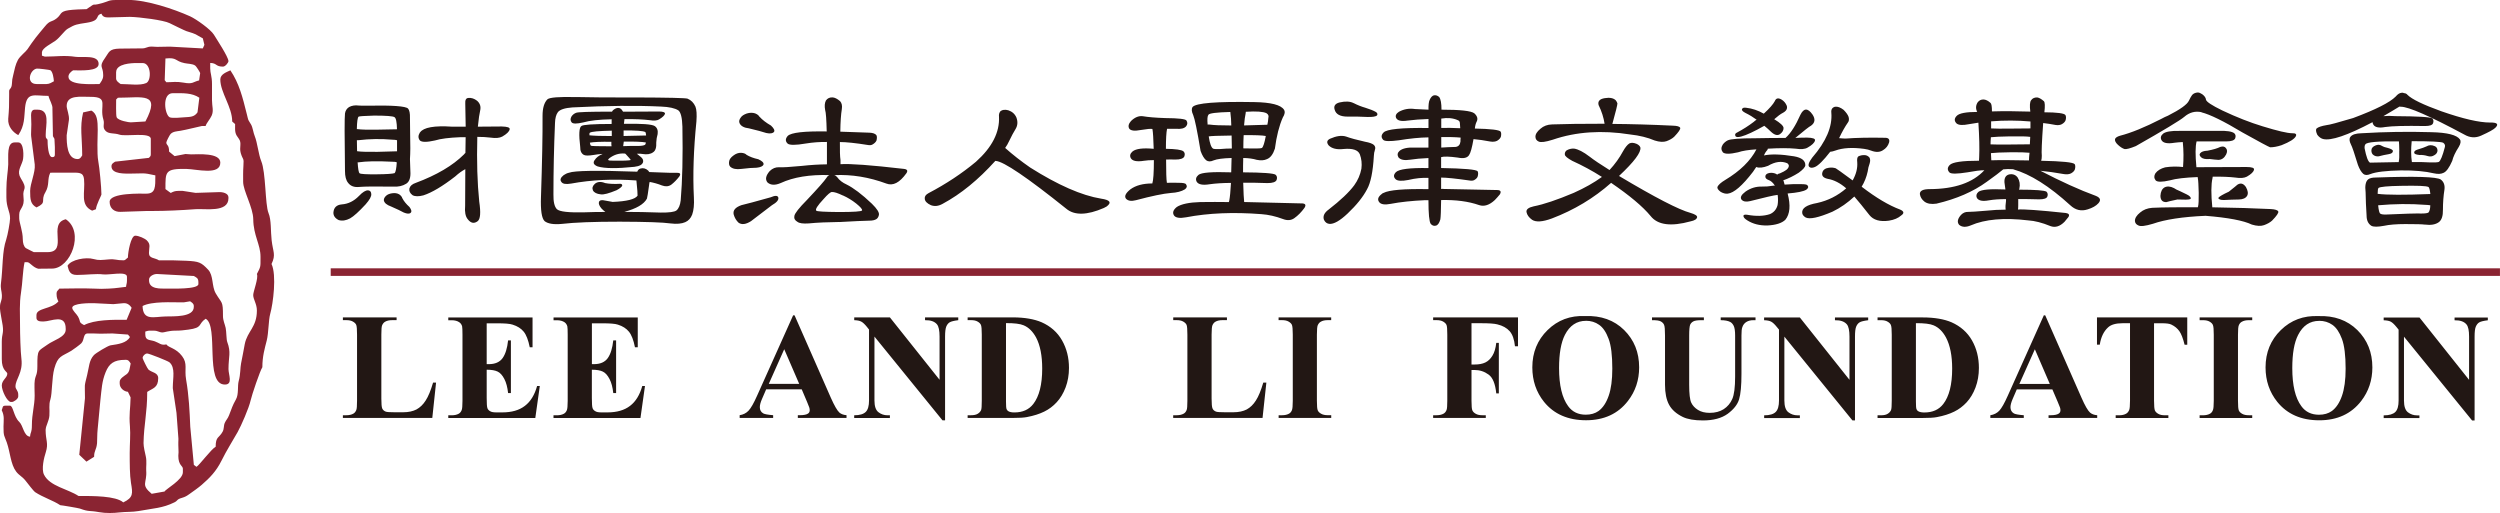 <?xml version="1.0" encoding="UTF-8"?><svg id="_圖層_2" xmlns="http://www.w3.org/2000/svg" viewBox="0 0 544.14 111.67"><defs><style>.cls-1{fill:#221714;}.cls-2,.cls-3{fill:#8a2432;}.cls-3{fill-rule:evenodd;}</style></defs><path class="cls-3" d="M1.39,41.16v1.79c0,2.29,.8,3.01,.8,4.58,0,.83-.53,3.67-.82,4.54-.48,1.46-.62,2.59-.77,4.6-.11,1.62-.17,3.23-.39,4.99-.14,1.18,.16,1.64,.2,2.56,.05,1.4-.41,1.43-.41,2.59v.39c0,.55,.47,2.84,.58,3.61,.25,1.81-.18,1.79-.19,3.55,0,1.7,.01,2.28,0,3.79-.02,2.52,1.2,2.7,1.2,3.18,0,.92-1.2,1.39-1.2,2.58,0,1.12,1.17,3.58,1.99,3.58h.2c.41,0,1.39-.65,1.39-1.2v-.39c0-.94-.6-1.13-.6-1.79,0-1.6,1.67-2.97,1.29-6.02-.2-1.6-.3-5.41-.3-7.31,0-2.39-.17-4.71,.22-7.13,.33-2.04,.37-4.82,.77-6.58h.6c.54,0,1.19,1.12,2.36,1.42,.03,.01,2.39-.03,3.02-.03,4.04,0,7.14-7.96,2.99-10.74-4.05,.94,.65,7.16-3.98,7.16h-2.98s-1.59-.77-1.72-.87c-.48-.36-.67-1.11-.68-1.92,0-1.79-.78-3.65-.78-4.57v-.8c0-1.44,1.24-1.48,.93-3.87-.27-2.09,1.07-1.42-.58-4.04-.92-1.47,0-2.45,.42-3.87,.24-.8,.29-3.94-.97-3.94h-.8c-1.77,0-1.33,3.04-1.39,4.79-.06,1.57-.4,3.23-.4,5.36m57.71,16.3c.99-2.06,.31-2.59,.02-5.17-.23-1.94-.04-4.39-.68-5.91-.76-1.84-.55-8.85-1.59-11.32-.58-1.39-.84-4.04-1.39-5.37-.34-.81-.44-1.93-.82-2.58-.75-1.28-.51-.61-.92-2.25-.93-3.74-1.68-6.72-3.58-9.54-.83,.39-2.19,.84-2.19,1.99,0,2.83,2.59,5.97,2.59,9.15l.63,.55c-.04,1.81,0,2.13,.8,3.18,.73,.98,.05,1.83,.43,3.14,.47,1.61,.72,.89,.58,2.76-.09,1.29-.06,2.43-.06,3.5,0,1.94,2.18,5.6,2.2,8.14,.03,3.52,1.58,5.48,1.58,8.15v.4c0,1.81,.06,1.76-.79,3.37,.4,.83-.8,3.82-.8,4.57,0,.97,.8,1.91,.8,3.38,0,3.65-2.07,4.46-2.64,7.31-.28,1.42-.51,2.85-.8,4.19-.2,.91-.1,2.39-.52,3.86-.29,1.05,.04,2.86-.59,3.97-.83,1.49-.85,1.81-1.51,3.47-.3,.78-.66,1.03-.93,1.66-.28,.64-.11,1.25-.47,1.92-.78,1.42-1.51,.99-1.51,3.27-.98,.52-3.57,4.05-4.18,4.37l-.57-.43-.78-8.3c-.14-3.34-.29-6.75-.91-10.28-.4-2.28,.39-3.44-.88-5.1-1.34-1.77-2.93-1.8-3.42-2.54-1.15,.26-1.44-.28-2.52-.67-1.07-.38-2.06-.1-2.06-1.52v-.6c.45-.1,.45-.2,.99-.2h.8c1.04,0,1.15,.39,1.99,.39,.33,0,1.38-.4,2.79-.39,1.13,0,1.77-.09,2.77-.22,3.29-.43,2.05-1.2,3.8-2.37,2.9,1.53-.29,14.32,4.18,14.32,1.81,0,.79-2.11,.79-3.37,0-2.73,.6-3.58-.27-5.9-.2-.5-.18-2.3-.34-3.04-.18-.84-.59-1.62-.59-2.59,0-3.42-.21-2.61-1.59-4.97-.88-1.53-.45-3.88-1.64-5.13-1.52-1.61-1.99-1.8-4.74-1.94-1.68-.09-4.05-.13-5.96-.09-.9-.61-2.18-.36-2.18-1.59s.45-1.83-.45-2.74c-.43-.43-1.75-1.04-2.54-1.04-.94,0-1.59,3.59-1.59,4.76-.41,.28-.51,.6-1,.6-1.57,0-1.68-.32-3.17-.2-1.53,.12-2.14,.26-3.32-.08-1.62-.47-4.92,.11-5.65,1.47,.28,1.17,.55,1.99,1.99,1.99h.2c1.66,0,4.2-.31,5.48-.12,1.42,.2,5.26-.79,5.26,.52v.8c0,.68-.14,.77-.2,1.39-1.13,.1-1.97,.31-3.78,.39-1.68,.07-1.59,.06-3.17,0-2.81-.12-5.06,0-7.57,0-.28,.42-.6,.52-.6,1v.2c0,.72,.17,1.11,.4,1.59-1.49,1.71-4.78,1.38-4.78,2.97v.6c0,.61,.58,.79,1.19,.79h.4c1.59,0,4.78-1.78,4.78,1.59v.2c0,1.62-2.69,2.3-3.94,3.23-2.06,1.5-2.25,.92-2.23,4.73,0,1.93-.36,1.81-.56,3.02-.13,.76-.03,2.5-.03,3.35,0,2.22-.6,4-.6,6.37,0,1.83-.3,1.41-.4,2.59-1.39-.12-1.47-2.39-2.35-3.22-1.24-1.16-1.3-3.53-2.03-3.53h-1c-.71,0-.52,.42-.79,.98,.63,1.32,.41,2.07,.39,3.57-.02,2.17,.19,1.95,.72,3.47,.74,2.12,.82,4.73,2.03,6.32,.69,.91,1.35,1.04,2.2,2.18,.27,.36,1.63,2.1,1.9,2.28,1.81,1.19,3.93,1.81,5.5,2.86,.31,0,3.97,.63,4.25,.73,2.16,.78,1.88,.36,4.18,.78,1.51,.28,3.24,.21,4.48,.06,1.4-.16,2.74-.06,4.08-.29,3.35-.62,5.27-.62,7.86-1.9,.81-.4,.42-.63,1.61-.97,.75-.22,1.05-.41,1.6-.8,.68-.47,2.11-1.49,2.73-2.04,1.73-1.5,3.14-2.92,4.3-5.25,1.14-2.3,2.35-4.17,3.52-6.24,.75-1.34,2.46-5.22,2.83-6.91,.23-1.08,2.04-6.45,2.55-7.2,0-2.39,.5-4.03,.95-5.81,.43-1.72,.37-4.45,.76-5.81,.63-2.23,1.43-8.44,.28-10.86Zm-26.66,3.39c0-.71,1.04-1.25,1.79-1.2l7.96,.43c.54,.33,.99,.42,.99,1.36v.39c0,1.18-5.66,.99-6.96,.99s-3.78,.18-3.78-1.79v-.19Zm-16.72,6.16c0-1.02,3.76-1.05,4.97-1l3.98,.2,2.19-.21c.91-.07,1.45,.48,1.79,1l-1.09,2.62c-2.96-.04-7.01-.04-9.26,1.15-1.29-.69-.64-.63-1.32-1.86-.31-.58-1.26-1.34-1.26-1.92Zm15.32-.4c1.97-1.05,6.58-.79,8.16-.79h.79l1.39-.23c.34,.25,.8,.46,.8,1.03v.2c0,2.28-4.41,2.02-6.17,2.07-2.51,.06-4.9,1.01-4.98-2.27Zm-21.09,26.84c0-.72,.72-1.82,.8-2.98,.1-1.45-.18-2.26,.22-3.54,.4-1.26,.3-4.71,.85-6.71,.78-2.8,1.6-2.6,3.7-3.86,.35-.2,1.86-1.32,2.16-1.62,.75-.75,.34-2.15,1.43-2.15h1.19l1.58,.05,2.59-.05,3.38,.24,.43,.53c-.72,1.33-2.54,1.56-4.21,1.81-.62,.1-3.26,1.71-3.64,2.14-1.06,1.15-1.03,2.56-1.46,4.3-.7,2.85-.48,1.78-.48,4.89v.2l-1.24,12.3,1.56,1.49,1.67-1.05c0-1.41,.49-1.43,.64-2.95,.05-.56,.01-2,.13-3.05,.25-2.19,.36-4.25,.6-6.36,.28-2.47,.32-4.02,1.13-6.04,.76-1.89,1.8-2.71,4.27-2.71h.19c.56,0,.77,.46,1,.8-.22,.93-.18,1.79-.87,2.32-.51,.39-1.52,.93-1.52,1.66v.39c0,.98,.94,1.73,1.79,1.79l.58,1.21c-.04,2.53-.37,3.55-.14,6.3,.15,1.79-.05,3.95-.05,5.81,0,2.27,0,4.82,.28,6.52,.39,2.3,.53,3.17-1.68,4.23-1.63-1.43-6.53-1.4-9.75-1.4-2.28-1.52-6.25-2.1-7.5-4.63-.61-1.22,0-3.72,.38-4.87,.64-2.01-.03-2.59-.03-4.81v-.2Zm22.09-8.14c1.22-.82,2.39-.88,2.39-2.99,0-1.23-1.36-1.2-2.12-1.87-.22-.19-1.27-2.34-1.27-2.51,0-.46,.53-.99,1-.99,.41,0,4.49,1.62,4.84,1.92,1.34,1.17,.73,3.44,.73,5.44v.2l.8,5.35,.42,5.61c.02,.29-.02,.26-.02,.78v.6l.05,1.58-.05,.8c0,2.08,.99,2.16,.99,2.79v.79c0,1.64-3.77,3.67-3.98,4.18l-2.81,.5c-2.47-2.06-.97-2.25-1.19-5.07-.05-.71,.16-2.02-.09-3.08-.17-.71-.5-2.16-.49-2.89,.07-4.02,.8-6.55,.8-11.14ZM18.9,1.99c-.77,0-3.13,.1-3.94,.23-2.03,.3-1.54,.92-2.61,1.76-1.19,.94-1.43,.34-2.59,1.79-.68,.85-1.33,1.56-1.97,2.4-.7,.92-1.18,1.6-1.82,2.56-.35,.53-1.59,1.45-2.07,2.31-.54,.99-.74,2.09-1.03,3.33-.23,.97-.2,.81-.28,1.91-.08,1.15-.6,.95-.6,1.59v.8c0,2.46-.01,2.98-.2,5.19-.13,1.72,1.1,2.98,2.19,3.55,1.43-2.12,1.26-3.9,1.47-5.96,.36-3.53,1.97-2.58,5.1-2.58,.2,.89,.96,1.99,.86,2.79l.11,5.98,.33,.58,.09,1.79v1.59c0,.46-.13,.6-.59,.6-.88,0-1-2.8-1-3.78-.24-.36-.4-.34-.4-.79v-.39c0-2.04,1.02-5.37-1.79-5.37h-.6c-.61,0-.8,.58-.8,1.19l.06,1.99-.06,2.2,.02,.39,.78,6.16c.17,1.74-1,4.12-1,5.76,0,1.89,.09,2.89,1.39,3.59,2.38-1.14,.79-1.38,1.91-3.27,.99-1.69,.36-2.79,1.08-4.29,1.58,0,2.58,0,4.38-.01,1.8,0,2.81-.14,2.97,1.41,.29,2.9-.94,5.63,1.76,6.86l.83-.31c.08-1.03,1.19-3.01,1.19-3.17v-.2c0-1.3-.42-5.78-.68-7.08-.33-1.62-.12-5.76-.12-6.84,0-1.91-.11-3.5-1.39-4.18l-1.79,.4c-.76,3.26-.2,5.44-.2,9.35-.23,.34-.43,.8-1,.8-2.34,0-2.38-3.44-2.38-5.18,0-.04,.45-3.01,.49-3.33,.12-1-.49-2.42-.49-3.03,0-2.49,3.03-1.98,5.17-2,4.14-.02,1.89,1.95,2.82,4.95,.33,1.05-.33,1.65,.5,2.48,.69,.7,1.85,.4,2.98,.79,1.36,.48,6.84-.6,6.84,.93v3.37c0,.45-.16,.44-.41,.76l-7.36,.83c-.34,.24-.79,.43-.79,1,0,1.78,3.04,1.59,4.38,1.59,2.54,.01,2.35-.26,5.17,.39,0,2.58,.06,3.98-1.99,3.98-1.04,0-7.96-.24-7.96,1.78,0,1.39,.98,2.24,2.39,2.18l5.77-.19h1.39c2.51,0,6.03-.15,9.16-.39,2.03-.16,7.15,.81,7.15-2.38v-.2c0-.88-1.26-1.2-2.18-1.13l-4.98,.16-2.78-.43h-.99c-.72,0-1.11,.17-1.63,.45l-1.15-.84c0-3.78-.15-4.48,4.58-4.39,2.22,.04,7.36,1.47,7.36-1.37,0-2.22-4.89-1.8-6.37-1.8l-1.21-.08-2.37,.46-1.2-.98c0-1.58-.6-1.32-.6-1.99,0-.24,.72-1.63,.93-1.85,.54-.55,1.33-.57,2.1-.69,1.09-.17,4.64-1.05,4.73-1.05h.79c.17-.62,.99-1.5,1.32-2.26,.48-1.1,.07-2,.07-3.3,0-1.2,0-2.39,0-3.58,0-1.73-.39-2.33-.39-3.38v-1.2c1.51,.03,1.12,.8,2.78,.8,.52,0,1.19-.88,1.19-1.19,0-.91-2.64-4.89-3.18-5.78-.7-1.13-3.81-3.36-5.17-3.98-3.52-1.58-9.42-3.57-13.53-3.57h-2.19c-2.14,0-1.86,.28-3.46,.71-2.8,.79-.87-.36-3.31,1.27ZM9.15,11.33c0-.86,2.21-1.94,2.91-2.46,1.06-.78,1.95-2.2,2.72-2.64,1.61-.95,1.98-.95,4.1-1.28,3.19-.5,1.7-1.57,3.2-1.97,.33,.91,1.18,.8,1.79,.8h.2l4.17-.11c2.06,.03,7.4,.71,8.68,1.37,.6,.3,3.31,1.63,3.64,1.73,2.55,.78,1.68,.57,3.59,1.58l.34,1.41-.35,.78-7.15-.39-2.77,.05-1.21-.06c-1.09,0-1.1,.4-2.19,.4h-.79l-3.98,.04c-2.35,.05-2.29,.79-3.15,1.98-1.51,2.1-.44,1.8-.44,3.74v.2c0,.75-.48,1.33-.8,1.79-1.58,0-6.76,.37-6.76-1.59,0-.65,.59-1.12,1-1.39,1.83,0,5.57,.25,5.57-1.39,0-2.08-3.58-1.33-5.01-1.55-2.44-.37-4.23-.05-6.53-.05-.42,0-.26-.07-.8-.2v-.8Zm26.86,1.4c2.6-.28,2,.56,4.15,1.01,.73,.16,1.71,.12,2.29,.51,.32,.2,1.13,1.59,1.12,1.66l-.23,1.59c-1.4,.33-1.3,.88-3.43,.48-1.55-.28-2.37-.08-3.7-.08l-.36-.44,.16-4.72ZM7.96,18.29c-2.32,0-1.53-3.07,.03-3.36,.31-.05,2.83,.27,2.97,.35,.52,.32,.72,1.67,.77,2.41-.44,.24-.97,.6-1.59,.6h-2.19Zm17.32-2.59c0-1.85,3.31-1.98,4.57-1.98h1.19c1.87,0,1.98,3.83,.78,4.36-1.35,.6-3.74,.21-5.56,.21-.34-.23-.99-.65-.99-1.2v-1.39Zm17.71,8.75c-.7,1.04-1.58,.99-2.87,1.08-.23,.02-2.67,.26-3.18,0-1.1-.54-1.75-5.25,.68-5.25h.2c2.11,0,3.97-.08,5.57,.99l-.4,3.18Zm-17.31-3.18c5.38,0,9.37-1.25,5.97,5.17l-3.19,.19c-.32,.02-2.76-.36-3.07-1.11-.19-.44-.1-3.42-.11-3.87l.4-.39Z"/><g><g><path class="cls-1" d="M313.7,25.81c1.35-.23,2.55-.12,3.59,.34,.28,.1,.43,.29,.46,.6,.02,.4,.05,.79,.08,1.16-1.46-.07-2.83-.1-4.13-.07v-2.03m0,4.02c1.63-.02,3.04,.01,4.22,.12-.04,.3-.04,.59-.04,.86-.09,.71-.44,1.09-1.06,1.17-1.13,.02-2.16,.08-3.12,.14v-2.29Zm-2.79,13.74c0,2.97,.17,4.69,.5,5.16,.33,.38,.71,.5,1.13,.38,.41-.1,.73-.55,.96-1.35,.09-.53,.14-1.93,.17-4.22,3.2-.07,5.96,.29,8.27,1.1,1.1,.37,2.24,0,3.42-1.1,.36-.38,.73-.78,1.1-1.24,.36-.63,.14-.94-.67-.94-.37,0-4.2-.08-11.48-.23-.2-.03-.41-.03-.64,0v-2.48c1.12,0,3.19,.21,6.2,.64,.37,.07,.7,.05,.98-.08,.45-.25,.72-.54,.8-.87,.11-.48,.1-.83-.04-1.06-.25-.38-2.9-.62-7.94-.71v-2.37c.59-.18,1.8-.15,3.63,.1,1.21,.25,2.03,.09,2.44-.52,.34-.47,.66-1.65,.98-3.5,1.12,.1,2.32,.27,3.62,.52,.59,.1,1.09,.05,1.49-.14,.45-.26,.73-.56,.85-.91,.1-.47,.09-.84-.05-1.09-.25-.38-2.12-.61-5.62-.68,.07-.67,.22-1.17,.38-1.47,.34-.63,.17-1.24-.5-1.85-.69-.53-3.06-.79-7.14-.79,0-1.38-.16-2.29-.5-2.75-.34-.31-.72-.45-1.16-.37-.36,.1-.67,.43-.91,.98-.2,.4-.28,1.11-.26,2.14-1.55-.07-2.54-.12-2.95-.14-1.26-.19-2.42,.02-3.47,.59-.62,.4-.83,.84-.64,1.32,.29,.63,1.13,.82,2.54,.6,1.35-.17,2.86-.29,4.52-.34v1.96c-5.84-.08-9.12,.25-9.78,.98-.54,.55-.56,1.1-.05,1.62,.34,.3,1.45,.33,3.33,.08,2.47-.4,4.64-.62,6.49-.64v2.22h-2.99c-1.55-.06-2.65,.17-3.3,.72-.45,.4-.53,.86-.25,1.39,.44,.55,1.3,.73,2.57,.53,1.04-.17,2.36-.29,3.97-.36v2.18c-4.05-.07-6.42,.23-7.08,.89-.54,.57-.56,1.07-.04,1.56,.41,.36,1.32,.42,2.74,.14,1.59-.38,3.06-.52,4.38-.45v2.45c-5.31-.1-8.58,.18-9.78,.82-.12,.02-.25,.1-.38,.23-.79,.6-.99,1.18-.59,1.73,.36,.53,1.21,.68,2.52,.42,2.14-.41,4.61-.67,7.43-.8,.25-.02,.51-.02,.8,0Zm-11.69-10.84c.2-.45,.15-.84-.17-1.17-.33-.3-.99-.54-1.94-.71-1.8-.4-3.18-.78-4.13-1.13-.96-.3-2.12-.13-3.5,.48-.68,.34-.78,.81-.29,1.44,.69,.7,1.78,.96,3.24,.79,1.97-.18,3.15,.2,3.55,1.16,.37,.99,.48,2.03,.34,3.13-.25,1.31-.77,2.52-1.57,3.62-1.12,1.51-2.98,3.27-5.56,5.27-.96,.7-1.3,1.45-1.02,2.23,.26,.55,.65,.84,1.19,.89,.96,.07,2.28-.67,3.96-2.26,1.94-1.84,3.35-3.59,4.23-5.28,.78-1.37,1.28-3.79,1.48-7.26,.02-.53,.1-.93,.21-1.2Zm-4.59-10.28c-.76-.4-1.79-.45-3.08-.15-.96,.25-1.31,.79-1.05,1.58,.28,1.01,1.22,1.5,2.82,1.5,1.47-.02,2.91,0,4.34,.08,1.05,.03,1.73-.08,2.04-.31,.19-.25,.13-.5-.18-.75-.59-.34-1.35-.64-2.32-.94-.88-.25-1.73-.59-2.57-1.02Zm-23.51,2.26c.03-.15,.04-.27,.04-.38,2.28-.15,3.77-.04,4.48,.3,.42,.25,.56,.6,.42,1.05-.02,.49-.1,.97-.21,1.47-.87,.02-2.56,.07-5.07,.15,.09-1.13,.2-1.99,.34-2.6Zm-3.29,.08c.09,.53,.14,1.37,.17,2.52-2.28,0-3.82-.07-4.64-.19-.2-.03-.37-.03-.51,0-.11-1.16-.05-1.87,.17-2.14,.17-.33,1.76-.53,4.77-.61,0,.09,.01,.23,.04,.42Zm2.86,4.63c2.46-.03,4.07,.03,4.82,.18-.28,1.51-.56,2.37-.84,2.6-.25,.11-.93,.13-2.03,.12-.62-.03-1.29-.03-2.02-.03,0-1.06,.03-2.02,.07-2.86Zm-2.57,2.9c-.79,0-1.64,.04-2.54,.12-.84,.03-1.34,0-1.52-.08-.42-.23-.74-1.11-.97-2.67,.42-.09,2.08-.16,4.98-.19,0,.83,.01,1.77,.05,2.83Zm2.49,7.46c1.6-.03,3.35,0,5.27,.07,1.13,0,1.79-.23,1.98-.68,.17-.47,.1-.85-.21-1.13-.42-.33-2.79-.5-7.09-.53,0-.93,0-1.97,.04-3.12,1.12,.01,2.11,.15,2.95,.4,.88,.18,1.6,.13,2.2-.15,.76-.29,1.34-1.06,1.74-2.29,.36-2.73,.93-4.99,1.72-6.77,.45-.71,.53-1.27,.26-1.7-.68-1.05-2.82-1.6-6.46-1.66-8.22-.15-12.69,.21-13.43,1.06-.28,.41-.23,1,.13,1.77,.33,.78,.87,3.38,1.6,7.79,.36,1,.77,1.67,1.22,2.04,.43,.32,.96,.33,1.61,.03,.75-.3,2.06-.47,3.92-.52-.03,1.12-.06,2.16-.08,3.12-4.13-.14-6.51,.03-7.13,.56-.53,.45-.66,.95-.39,1.47,.37,.63,1.32,.81,2.84,.56,1.29-.18,2.84-.28,4.63-.29-.1,1.83-.23,3.1-.37,3.83-.04,.11-.06,.21-.09,.34-1.97-.03-4.05-.03-6.25,0-2.39,.07-4.09,.43-5.07,1.06-.79,.63-1,1.24-.63,1.84,.36,.53,1.23,.67,2.61,.42,4.9-.94,10.38-1.16,16.42-.69,1.52,.11,3.09,.46,4.69,1.06,.96,.37,1.78,.31,2.48-.19,.79-.56,1.52-1.3,2.2-2.23,.43-.67,.19-1-.71-.98-.76,0-4.9-.1-12.41-.3-.08-.63-.15-2.03-.21-4.21Zm-16.63,0c-.12-.71-.17-2.39-.17-5.05,.63-.03,1.27-.03,1.99,0,1.12,0,1.78-.23,1.98-.68,.17-.48,.1-.85-.22-1.13-.42-.32-1.68-.5-3.79-.53,0-2.1,.08-3.56,.25-4.36,.68-.02,1.34-.02,1.98,0,1.05,.1,1.76-.08,2.15-.52,.34-.41,.37-.83,.09-1.28-.2-.33-1.72-.51-4.6-.53-2.11-.07-3.75-.21-4.93-.41-.88-.1-1.72,.25-2.54,1.05-.53,.6-.67,1.15-.38,1.66,.33,.45,1.16,.56,2.48,.3,1.36-.23,2.2-.3,2.54-.23,0,.02,.01,.06,.04,.11,.11,.63,.2,2.03,.26,4.21-2.31-.22-3.85-.03-4.6,.57-.53,.46-.66,.95-.38,1.47,.36,.62,1.31,.81,2.83,.57,.62-.1,1.35-.15,2.19-.15,0,2.73-.12,4.43-.34,5.08-2.03,0-3.61,.43-4.77,1.28-1.04,.83-1.37,1.52-.96,2.04,.44,.48,1.16,.59,2.15,.33,3.45-.92,6.01-1.45,7.63-1.58,1.3-.07,2.31-.34,3.04-.79,.44-.32,.53-.69,.25-1.09-.11-.22-.63-.33-1.56-.33-.87-.03-1.74-.03-2.61,0Zm-37.36-4.75s.07-.03,.13,0c1.69,.11,6.8,3.56,15.32,10.39,1.77,1.5,4.5,1.45,8.19-.15,.25-.15,.46-.27,.63-.34,1.12-.86,.71-1.41-1.22-1.69-4.23-.69-9.37-2.94-15.45-6.78-1.96-1.36-3.78-2.78-5.44-4.26,.34-.47,.61-.94,.81-1.39,.59-1.22,1.08-2.14,1.47-2.75,.45-.75,.5-1.59,.17-2.48-.34-.78-.93-1.3-1.77-1.58-.7-.19-1.27-.12-1.68,.18-.28,.32-.4,.73-.34,1.2,.17,3.39-1.5,6.68-5.02,9.83-3.07,2.56-6.51,4.83-10.3,6.82-.62,.33-.9,.73-.84,1.21,.03,.55,.47,1.02,1.34,1.42,.8,.3,1.64,.21,2.54-.29,3.97-2.13,7.79-5.25,11.48-9.35Zm-33.17,7.5c1.05,.47,2.01,1.06,2.91,1.77,.96,.78,1.38,1.28,1.27,1.51-.11,.22-1.8,.34-5.06,.34-3.16-.03-4.78-.12-4.9-.3-.28-.25,.25-1.1,1.61-2.55,.86-.98,1.46-1.49,1.77-1.51,.5-.03,1.31,.23,2.4,.76Zm-.79,5.8c3.19-.18,5.38-.28,6.53-.3,.71,0,1.22-.12,1.56-.34,.28-.18,.46-.48,.55-.9,.12-.53-.4-1.34-1.53-2.45-2.18-2.07-4.02-3.45-5.52-4.19-.87-.39-1.55-.92-2.02-1.58-.17-.22-.38-.37-.63-.45,3.79-.18,7.56,.44,11.34,1.84,1.43,.55,2.88-.2,4.35-2.26,.36-.55,.18-.86-.56-.94-7.17-.83-11.77-1.17-13.79-1.02v-.9c-.12-.78-.15-2.09-.13-3.92,1.38,0,3.4,.21,6.08,.64,.43,.08,.76,.05,1.02-.11,.44-.25,.74-.55,.88-.9,.11-.53,.1-.91-.04-1.13-.25-.33-.76-.51-1.52-.54-2.31-.1-4.42-.17-6.33-.22,.03-2.14,.14-3.76,.33-4.9,.12-.75-.01-1.33-.38-1.74-.62-.53-1.17-.8-1.65-.82-.62-.03-1.09,.2-1.43,.67-.28,.55-.33,1.24-.17,2.07,.17,.53,.28,2.08,.34,4.67-4.9-.08-7.72,.24-8.48,.97-.53,.6-.55,1.16-.04,1.66,.42,.38,1.74,.38,3.96,0,1.52-.25,3.06-.36,4.61-.34v4.87c-1.77,.02-3.58,.13-5.45,.34-2.56,.24-4.22,.35-4.98,.29-.76-.02-1.43,.25-2.03,.84-.85,.98-1.01,1.79-.5,2.45,.7,.64,1.67,.68,2.9,.15,2.79-1.29,6.32-1.86,10.59-1.73-.25,.11-.46,.3-.63,.6-.44,.67-1.86,2.28-4.26,4.82-1.71,1.73-2.63,2.88-2.73,3.47-.11,.55,.11,.97,.66,1.28,.43,.33,1.24,.43,2.45,.35,1.93-.19,4.15-.28,6.63-.31Zm-14.95-5.38c-3.2,.9-5.32,1.47-6.32,1.7-1.35,.47-1.92,1.16-1.69,2.06,.2,.7,.55,1.29,1.06,1.77,.7,.48,1.6,.36,2.7-.34,.84-.62,2.36-1.78,4.55-3.47,1.05-.6,1.5-1.14,1.4-1.65-.12-.49-.68-.51-1.69-.07Zm-5.23-9.27c-.25-.26-.65-.39-1.18-.42-.59-.02-1.15,.19-1.69,.61-.51,.37-.8,.77-.89,1.16-.11,.55-.04,.97,.22,1.25,.53,.48,1.32,.63,2.4,.49,1.46-.18,2.57-.26,3.33-.26,.87-.09,1.38-.32,1.52-.71,.08-.38-.3-.76-1.14-1.14-1.01-.22-1.87-.54-2.58-.97Zm2.83-8.25c-.17-.33-.49-.57-.97-.76-.54-.17-1.14-.17-1.82,.04-.62,.23-1.04,.5-1.26,.83-.37,.47-.46,.9-.29,1.27,.28,.62,.97,1.01,2.06,1.13,1.69,.4,2.94,.74,3.76,1.01,.84,.18,1.41,.1,1.69-.26,.19-.3-.03-.76-.67-1.36-1.04-.6-1.88-1.24-2.49-1.92Zm-31.1,15.97c.71-.38,1.1-.71,1.22-.98,.03-.26-.12-.39-.42-.42-1.29,.08-2.39,.03-3.29-.15-.92-.37-1.67-.32-2.23,.15-.51,.46-.65,.93-.43,1.44,.25,.48,.82,.77,1.69,.86,.62,.11,1.77-.2,3.46-.9Zm4.47-4.03c-8.69-.31-13.63-.23-14.81,.22-.42,.09-.82,.28-1.18,.53-.68,.53-.85,1.02-.51,1.46,.28,.46,.99,.57,2.11,.38,4.47-.82,9.21-1.05,14.23-.68,.19,1.91,.28,3.01,.25,3.31-.53,.78-2.34,1.24-5.41,1.36-.62-.1-1.18-.2-1.68-.3-.71-.18-1.15-.08-1.31,.3-.12,.38,.07,.86,.55,1.43,.28,.3,.56,.54,.84,.75-1.62,0-3.11,.03-4.47,.08-3.48,.09-5.5-.13-6.08-.68-.54-.56-.78-1.63-.75-3.24,0-4.99,.11-10.17,.34-15.52,.03-1.05,.24-1.84,.64-2.37,.44-.55,1.5-.9,3.16-1.02,7.51-.38,13.95-.44,19.33-.18,1.71,.07,2.96,.34,3.71,.82,.54,.41,.83,1.58,.89,3.54,.12,6.5-.01,11.85-.37,16.04-.12,1.05-.43,1.79-.93,2.21-.45,.33-1.59,.48-3.42,.46-2.79-.1-5.44-.15-7.94-.15,2.65-.7,4.29-1.67,4.94-2.89,.08-.23,.23-1.21,.47-2.94,.02-.26,.06-.48,.12-.69,.87,.16,1.76,.4,2.66,.76,.79,.3,1.47,.24,2.03-.15,.62-.47,1.21-1.08,1.77-1.8,.36-.56,.18-.82-.54-.8-.79,.03-2.08,0-3.85-.08-.53-.02-1.26-.04-2.15-.08-.08-.09-.17-.2-.25-.33-.53-.48-1.11-.62-1.73-.42-.28,.1-.49,.31-.63,.65Zm-13.33-16.24c-3.66-.09-5.73,.07-6.2,.49-.7,.71-1.06,1.89-1.06,3.58,.03,4.17-.09,10.04-.34,17.63-.11,2.94,.15,4.71,.8,5.31,.7,.55,1.93,.76,3.67,.6,2.78-.33,7.02-.49,12.7-.49,5.77,.02,9.44,.15,11.02,.38,1.35,.17,2.42,.07,3.2-.27,.7-.3,1.21-.85,1.52-1.66,.33-.93,.46-2.17,.37-3.73-.25-4.89-.07-10.4,.55-16.53,.11-1.53,.04-2.6-.21-3.23-.37-.84-.94-1.42-1.73-1.74-.45-.14-4.22-.24-11.32-.26-5.17,.02-9.5,0-12.99-.09Zm10.38,7.27c2.73-.03,4.3,.09,4.72,.34,.09,.08,.15,.32,.18,.75-.79,.03-2.42,.06-4.9,.11v-1.21Zm-2.57,1.21c-2.28,0-3.9-.05-4.86-.16-.03-.32,0-.5,.09-.56,.33-.25,1.92-.39,4.77-.45v1.17Zm2.61,1.21c2.39-.03,4,.04,4.81,.19-.03,.23-.08,.39-.17,.5-.28,.17-.82,.26-1.64,.26-.71-.03-1.74-.01-3.13,.04,.03-.3,.08-.63,.13-.98Zm-2.66,1.02c-2.88,0-4.36-.04-4.47-.12-.12-.07-.2-.3-.25-.67,.78-.15,2.35-.22,4.68-.19-.02,.38-.01,.7,.04,.98Zm3.08,1.69c.69,.76,1.07,1.18,1.09,1.28-.17,.15-1.62,.2-4.35,.15-.28,0-.46-.05-.55-.15-.03-.1,.06-.22,.25-.37,1.02-.77,2.13-1.12,3.34-1.02,0-.02,.03-.02,.08,0,.03,.03,.07,.06,.13,.11Zm-5.07,0c-.79,.33-1.35,.77-1.69,1.32-.2,.25-.25,.5-.17,.75,.11,.24,.39,.46,.84,.63,1.52,.45,4.18,.48,7.97,.08,.03-.02,.11-.04,.21-.04,.88-.1,1.43-.39,1.65-.87,.16-.41,.04-.8-.38-1.18-.28-.24-.59-.5-.93-.75,.54-.03,.93-.02,1.18,.04,1.02,.17,1.8,.05,2.37-.38,.5-.32,.73-1.04,.67-2.14,.03-.62,.13-1.23,.3-1.81,.11-.78-.09-1.36-.63-1.74-.6-.4-2.83-.56-6.71-.49,.07-.59,.12-.94,.12-1.02,2.2-.03,4.04,.05,5.53,.23,.87,.15,1.54,.1,1.98-.16,.8-.47,1.22-.9,1.31-1.24,.03-.33-.42-.49-1.35-.49-2.64,0-5.23,.02-7.77,.04-.1-.18-.22-.33-.34-.49-.44-.45-1.01-.44-1.68,.03-.17,.1-.29,.25-.39,.45-4.9,0-7.51,.08-7.84,.26-.43,.17-.75,.44-.98,.79-.28,.48-.27,.91,.04,1.29,.28,.33,1.12,.33,2.53,0,1.39-.4,3.44-.63,6.17-.68v1.02c-4.05,0-6.25,.16-6.58,.45-.51,.31-.59,1.83-.26,4.56-.02,.85,.24,1.43,.8,1.73,.34,.18,1.05,.18,2.16,0,.53-.09,1.15-.18,1.85-.22Zm-29.84,3.31c-.03,4.62-.04,7.28-.04,7.98-.12,1.31,.07,2.27,.54,2.86,.68,.9,1.4,1.06,2.19,.46,.59-.46,.7-1.87,.34-4.26-.42-4.07-.56-8.76-.42-14.09,1.04,0,2,.05,2.87,.16,1.12,.17,1.98,.09,2.57-.23,.96-.55,1.49-1.07,1.6-1.55,.11-.41-.46-.61-1.73-.64-1.77,0-3.5,.01-5.19,.04,.17-1.69,.34-2.85,.5-3.51,.2-.85-.02-1.56-.67-2.13-.62-.48-1.25-.68-1.89-.61-.52,.02-.74,.45-.68,1.27,.03,1.36,.06,3.01,.09,4.98h-2.96c-3.89-.26-6.2,.16-6.96,1.23-.03,0-.05,.04-.09,.12-.36,.6-.35,1.15,.04,1.65,.42,.4,1.52,.4,3.29,0,1.21-.38,3.05-.61,5.52-.71h1.15c0,1.05-.02,2.2-.05,3.43-.12,.08-.21,.18-.29,.3-2.45,2.44-5.95,4.51-10.51,6.21-.76,.25-1.23,.65-1.39,1.21-.11,.55,.11,1.04,.68,1.47,.53,.3,1.32,.31,2.36,.04,1.86-.6,4.17-1.98,6.92-4.11,.78-.71,1.52-1.24,2.2-1.59Zm-13.72,6.29c-.08-.3-.31-.58-.67-.83-.43-.25-.94-.33-1.57-.23-.53,.08-.96,.25-1.27,.53-.36,.33-.53,.67-.5,1.02,.1,.54,.63,.99,1.56,1.32,1.26,.55,2.19,.99,2.78,1.32,.71,.29,1.2,.32,1.48,.07,.29-.25,.2-.68-.25-1.28-.7-.63-1.23-1.27-1.56-1.93Zm-9.42-.49c-1.09,1.13-2.35,1.75-3.76,1.85-1.12,.1-1.73,.69-1.81,1.77-.02,.69,.36,1.25,1.15,1.64,.76,.23,1.59,.1,2.48-.37,.8-.45,1.92-1.47,3.38-3.05,.87-.99,1.29-1.73,1.23-2.26-.03-.49-.25-.75-.68-.79-.54-.03-1.19,.37-1.98,1.2Zm4.09-14.41c-2.19,.02-3.64-.01-4.34-.12-.09-.02-.16-.02-.22,0,.03-1.61,.16-2.51,.38-2.72,.12-.09,1.24-.17,3.38-.23,2.64,0,4.12,.12,4.43,.34,.34,.18,.51,1.05,.55,2.64-.53,.02-1.92,.05-4.18,.08Zm-.09,4.82c-2.13,.02-3.56-.01-4.25-.12-.09-.03-.14-.03-.17,0,0-.37-.02-1.18-.04-2.41h.3c2.48-.3,4.98-.33,7.51-.11,.33,0,.65,.04,.93,.11v2.41c-.45,.03-1.87,.06-4.27,.12Zm-4.18,2.29c1.8-.26,4.18-.3,7.14-.15,.7,0,1.12,.05,1.26,.15-.08,1.3-.23,2.09-.46,2.34-.45,.15-1.73,.24-3.84,.26-2.31,.02-3.57-.04-3.8-.23-.2-.17-.33-.96-.42-2.37h.12Zm7.6,5.28c1.13,.07,2.08-.14,2.87-.64,.7-.45,.99-1.37,.89-2.75-.03-.78-.06-1.65-.09-2.6,.09-1.3,.11-3.12,.04-5.46-.03-1.36-.04-2.51-.04-3.46,.03-1.05-.11-1.74-.42-2.08-.5-.52-3.38-.73-8.65-.63-1.13,.02-1.83,0-2.11-.03-.75-.1-1.45,0-2.07,.33-.5,.32-.8,.79-.89,1.39-.11,.91-.11,5.09,0,12.54,0,1.16,.22,2.01,.68,2.57,.53,.7,1.33,1,2.4,.89,1.21-.1,3.67-.13,7.39-.07Z"/><path class="cls-1" d="M522.52,40.45c3.63-.07,5.65,0,6.07,.26,.17,.16,.3,.66,.39,1.52-5.65,.22-9.48,.21-11.47-.04,0-.76,.07-1.19,.2-1.29,.35-.25,1.95-.4,4.81-.45m6.07,5.8c-.25,.15-.74,.22-1.47,.22-1.3-.03-3.85,.04-7.69,.22-.67,.03-1.13-.04-1.34-.19-.2-.1-.36-.71-.47-1.82,3.49-.31,6.96-.36,10.42-.09,.25,0,.56,.04,.93,.09-.02,.79-.16,1.3-.39,1.56Zm-.79,2.63c1.29,.17,2.31,0,3.03-.53,.62-.46,.92-1.36,.89-2.71,0-1.53,.11-2.99,.33-4.37,.13-.97-.15-1.7-.79-2.19-.85-.6-5.57-.75-14.18-.44-.75,0-1.3,.13-1.65,.41-.53,.46-.72,1.38-.54,2.79,.03,1.65,.09,3.33,.21,5.04,0,1.08,.35,1.83,1.05,2.27,.46,.25,1.37,.25,2.73,0,1.14-.25,2.68-.38,4.65-.38,2.38,0,3.79,.04,4.27,.12Zm-5.58-25.68c.09,.02,.21,.03,.34,.03,1.68,0,6.31,2.03,13.84,6.07,1.21,.7,2.42,.77,3.63,.22,1.72-.77,2.76-1.35,3.12-1.73,.77-.78,.37-1.15-1.18-1.12-2.37,0-5.89-.81-10.59-2.45-3.96-1.43-6.43-2.62-7.39-3.59-.16-.22-.42-.34-.75-.36-.12-.08-.28-.11-.51-.08-.42,.03-.86,.3-1.3,.83-1.26,1.28-4.35,2.84-9.25,4.67-3.28,.98-5.22,1.5-5.78,1.54-1.1,.18-1.83,.43-2.2,.75-.18,.25-.13,.7,.18,1.36,.35,.47,.77,.78,1.23,.91,1.71,.45,5.31-.77,10.79-3.66,0,.15,.06,.33,.17,.53,.36,.6,1.22,.78,2.56,.53,1.47-.22,4.36-.3,8.67-.22,1.03,0,1.63-.19,1.77-.61,.16-.4,.11-.75-.17-1.05-.42-.3-3.11-.46-8.06-.49-.93-.08-1.79-.08-2.58,0,1.46-.86,2.62-1.53,3.46-2.06Zm7.64,8.58c-.62-.26-1.18-.23-1.69,.07-.36,.18-1.03,.42-2.03,.72-.51,.17-.72,.41-.67,.71,.03,.22,.41,.38,1.14,.45,.6-.03,1.19,.05,1.77,.23,.54,.18,1.03,.11,1.48-.19,.45-.25,.68-.61,.68-1.05-.03-.48-.26-.79-.68-.94Zm-13.16,2.04c.44,.25,.92,.29,1.43,.11,.34-.1,.94-.23,1.81-.38,.59-.1,.89-.33,.89-.68,0-.25-.39-.47-1.14-.68-.45-.08-.9-.23-1.35-.49-.37-.22-.76-.25-1.22-.07-.62,.23-.95,.58-.97,1.05-.02,.53,.15,.9,.56,1.14Zm8.26,1.43c-.2-1.28-.21-2.79-.04-4.52,4.05,0,6.33,.11,6.84,.33,.37,.26,.5,.58,.37,.99-.49,1.9-.94,2.96-1.3,3.19-.25,.1-.89,.14-1.93,.11-1.27-.08-2.58-.1-3.93-.08v-.03Zm-2.75-2.41c.03,1.15,0,1.87-.08,2.15-.02,.1-.03,.2-.03,.29-4.14,.08-6.23,.12-6.26,.12-.42-.23-.81-1.28-1.17-3.12-.03-.41,.03-.7,.18-.87,.28-.47,2.71-.7,7.29-.64,.04,.33,.06,1.02,.08,2.07Zm-8.18-3.84c-1.26,.02-2.08,.29-2.45,.79-.29,.4-.24,.95,.12,1.66,.25,.45,.76,1.94,1.52,4.45,.34,.92,.73,1.56,1.18,1.96,.37,.29,.87,.3,1.52,.03,1.21-.47,3.44-.74,6.67-.8,2.89-.03,5.29,.19,7.18,.64,.87,.19,1.56,.15,2.07-.11,.62-.25,1.25-1.12,1.9-2.6,.2-.85,.67-1.87,1.43-3.05,.42-.71,.5-1.25,.25-1.62-.67-.97-2.73-1.5-6.2-1.58-5.06-.15-10.13-.08-15.2,.23Zm-35.62,16.11c-4.22-.02-7.54,.01-9.96,.12-1.04,.08-1.92,.41-2.63,1.02-.78,.62-1.16,1.25-1.14,1.85,.04,.46,.29,.77,.76,.97,.46,.25,1.51,.13,3.17-.37,2.62-.92,6.42-1.51,11.44-1.73,4.9,.4,8.26,1.03,10.08,1.91,1.1,.33,1.98,.37,2.66,.12,.7-.25,1.29-.58,1.73-.97,1.03-1.06,1.47-1.72,1.36-2-.12-.29-.67-.48-1.66-.53-3.45-.17-7.69-.3-12.7-.38-.28-2.86-.27-4.97,.04-6.33,.03-.1,.05-.21,.05-.34,1.96-.02,3.62,.04,4.97,.2,1.04,.17,1.86,.11,2.46-.2,.96-.55,1.46-1.05,1.55-1.5,.12-.4-.43-.6-1.64-.6-3.74,0-7.36,.01-10.89,.04-.25-2.64-.24-4.51,.04-5.61h6.42c1.12,0,1.79-.22,1.98-.67,.17-.47,.1-.83-.2-1.11-.51-.39-1.62-.57-3.3-.51h-8.74c-1.71-.04-2.86,.17-3.42,.58-.54,.45-.66,.93-.37,1.45,.36,.62,1.3,.81,2.82,.55,.53-.07,1.12-.12,1.78-.15,0,0,.01,.02,.03,.04,.18,1.81,.19,3.6,.05,5.39-1.3-.14-2.6-.13-3.89,.07-.96,.25-1.66,.68-2.12,1.29-.34,.55-.32,1.07,.04,1.54,.36,.4,1.41,.4,3.12,0,1.29-.37,3.31-.61,6.03-.71,0,.1,.01,.21,.05,.34,.09,.4,.13,1.43,.18,3.09,.02,1.57-.03,2.57-.14,2.97-.03,.02-.04,.09-.04,.18Zm8.6-4.93c-.19,.17-.82,.7-1.89,1.54-1.3,.6-2.04,1.04-2.24,1.29-.11,.17,.02,.32,.42,.45,.26,.1,1.06,.1,2.41,0,.71-.03,1.24-.04,1.61-.04,.87-.02,1.47-.29,1.77-.79,.28-.47,.2-1.11-.25-1.92-.54-.78-1.14-.95-1.82-.53Zm-15.49,3.81c.29-.1,1.08-.29,2.41-.57,1.53,.07,2.43,.05,2.75-.07,.24-.09,.22-.32-.09-.63-.16-.19-.86-.54-2.07-1.1-.62-.25-1.06-.48-1.34-.68-.79-.4-1.47-.45-2.06-.15-.54,.32-.84,.93-.89,1.84,.02,.94,.46,1.38,1.3,1.36Zm11.35-9.19c.7-.03,1.25-.4,1.65-1.16,.28-.55,.28-1.02,0-1.36-.25-.38-.68-.49-1.27-.3-.59,.3-1.52,.58-2.78,.82-.79,.03-1.32,.22-1.6,.57-.2,.25-.13,.53,.21,.86,.33,.33,.97,.46,1.9,.38,.75,.11,1.39,.16,1.89,.19Zm-3.7-10.35c1.85,.46,4.84,1.93,8.95,4.4,3.65,2.04,5.65,3.1,5.99,3.21,.68,0,1.5-.13,2.49-.46,1.77-.7,2.81-1.35,3.11-1.96,.21-.45-.07-.66-.79-.64-1.05,0-3.2-.51-6.46-1.51-2.73-.83-5.64-1.97-8.75-3.44-2.3-1.12-3.5-1.91-3.57-2.37-.03-.39-.3-.79-.81-1.17-.37-.25-.68-.38-.97-.38-.5,.03-.92,.2-1.22,.53-.2,.25-.43,.67-.71,1.25-.36,.81-1.89,1.92-4.56,3.27-.45,.17-.95,.42-1.48,.71-3.54,1.81-6.52,3.03-8.94,3.65-.61,.18-.98,.41-1.1,.72-.08,.38,.13,.8,.64,1.27,.53,.49,1.01,.78,1.42,.91,.43,.08,1.25-.15,2.46-.64,6.15-3.49,9.66-5.61,10.54-6.36,1.13-.98,2.38-1.32,3.77-1.02Zm-39.94,21.16c.04-.3,.05-.63,.05-.97v-1.32c1.38,0,2.89,.02,4.55,.07,1.03,0,1.63-.2,1.78-.6,.16-.4,.11-.75-.17-1.06-.42-.29-2.41-.45-6-.45,.03-.08,.06-.13,.08-.19,.21-.94,.07-1.75-.36-2.44-.45-.61-1.05-.83-1.84-.69-.75,.18-1.1,.76-1.04,1.74,.09,.55,.16,1.07,.21,1.54-3.3-.15-5.24,.02-5.87,.52-.46,.41-.56,.85-.34,1.32,.37,.61,1.23,.78,2.59,.53,1.09-.19,2.34-.27,3.75-.27v.37c-.12,.76-.14,1.39-.08,1.92-1.38,0-2.78,.08-4.22,.23-1.97,.17-3.28,.26-3.93,.26-.59-.03-1.12,.19-1.56,.65-.76,.85-.89,1.57-.43,2.15,.62,.54,1.47,.59,2.54,.14,3.11-1.35,7.29-1.72,12.53-1.09,1.38,.08,3,.49,4.85,1.25,1.02,.37,2.03,.06,3.03-.94,.27-.33,.54-.68,.86-1.05,.28-.48,.09-.76-.56-.87-5.84-.62-9.33-.87-10.43-.75Zm-1.73-17.62c-1.84,.03-3.23,.01-4.12-.04v-1.54c2.87-.23,5.73-.22,8.56,.03v1.51c-.76,.02-2.24,.04-4.44,.04Zm.18,3.47c-2.05,.03-3.53,0-4.43-.04,0-.47,.03-1,.08-1.55,.8-.1,2.17-.15,4.17-.19,2.2-.03,3.67,0,4.39,.11-.03,.55-.06,1.09-.08,1.62-.79,.02-2.17,.04-4.14,.04Zm-1.01,3.39c-1.12,0-2.21,0-3.25,.04,0-.33-.03-.85-.08-1.56,.8-.1,2.24-.16,4.35-.19,1.89-.02,3.23,.02,4.05,.11-.08,.69-.12,1.24-.12,1.67-1.77-.02-3.42-.05-4.94-.07Zm1.52,2c3.71,1.05,7.85,3.66,12.41,7.82,1.13,1.06,2.39,1.36,3.8,.9,1.04-.32,1.81-.76,2.32-1.32,.61-.68,.45-1.21-.55-1.62-3.54-1.29-7.56-3.12-12.06-5.46,1.55,.15,3.25,.39,5.1,.72,.62,.1,1.16,.05,1.57-.16,.45-.25,.73-.55,.84-.89,.12-.48,.1-.84-.04-1.1-.28-.41-2.71-.66-7.3-.75,.09-.3,.13-.67,.13-1.09-.09-.6,0-2.98,.3-7.12,.87,.1,1.77,.24,2.7,.42,.53,.08,.98,.03,1.34-.16,.45-.25,.74-.55,.85-.9,.12-.48,.1-.85-.05-1.1-.25-.38-1.79-.59-4.58-.6,.16-1.36,.13-2.16-.1-2.41-.53-.47-1.02-.75-1.43-.82-.59-.03-1.05,.17-1.35,.6-.29,.37-.34,1.21-.18,2.48-3.06-.1-5.85-.12-8.35-.04,0-1.05-.1-1.67-.3-1.84-.54-.49-1.04-.73-1.51-.76-.55-.02-.98,.2-1.31,.64-.42,.68-.44,1.37-.09,2.07-2.44,0-3.94,.29-4.47,.87-.53,.55-.55,1.09-.04,1.62,.44,.4,1.35,.46,2.7,.18,.58-.1,1.28-.21,2.07-.33,.2,3.11,.26,5.62,.17,7.52-.03,.26-.04,.5-.04,.76-3.65,0-5.79,.31-6.38,.94-.53,.55-.54,1.09-.04,1.62,.37,.34,1.66,.32,3.88-.03,1.61-.3,2.84-.46,3.71-.46-2.52,2.72-6.49,4.09-11.89,4.11-1.47,0-2.18,.36-2.15,1.08,.09,.63,.41,1.17,.97,1.62,.63,.49,1.51,.63,2.66,.46,4.33-1.02,7.98-2.6,10.93-4.75,1.69-1.2,2.89-2.12,3.59-2.71,.59-.07,1.31-.09,2.19-.03Zm-34.6,5.91c.87,1,1.97,2.35,3.3,4.05,.86,1.08,2.29,1.5,4.25,1.22,1.13-.18,2.02-.56,2.66-1.13,.7-.47,.63-.91-.21-1.28-2.45-.91-5.24-2.56-8.39-4.98,.61-1,1.05-2.1,1.31-3.3,.08-.63,.22-1.21,.42-1.73,.17-.54,.16-.97-.03-1.32-.26-.3-.58-.48-.98-.53-.54-.03-1.01,.07-1.43,.27-.25,.18-.33,.62-.25,1.31,.09,1.29-.25,2.59-1,3.93-2.37-1.74-3.59-2.62-3.68-2.64-.45-.15-.94-.2-1.48-.12-.78,.1-1.27,.44-1.43,1.02-.2,.71,.18,1.17,1.14,1.39,1.38,.23,2.73,.92,4.05,2.07-1.84,1.6-3.96,2.67-6.32,3.19-2.29,.41-3.37,1.12-3.26,2.16,.03,.37,.28,.7,.73,.98,.87,.47,2.82,.05,5.86-1.25,1.72-.83,3.31-1.94,4.77-3.31Zm-5.24-9.72c.34-.03,.71-.12,1.09-.26,1.64-.6,3.74-.73,6.29-.38,.6,.08,1.1,.21,1.52,.38,1.04,.4,1.9,.37,2.58-.08,.67-.4,1.12-.96,1.34-1.69,.18-.7-.14-1.04-.93-1.02-3.32-.07-6.16-.01-8.56,.17-.34,0-.8-.04-1.39-.09,.67-1.42,1.32-2.55,1.9-3.38,.25-.29,.31-.72,.17-1.24-.17-.48-.54-.99-1.1-1.55-.68-.52-1.29-.75-1.86-.67-.62,.17-.88,.6-.8,1.31,.26,3-1.13,6.27-4.17,9.78-.75,1.01-.97,1.68-.63,2,.25,.25,.66,.26,1.22,.03,.76-.32,1.87-1.43,3.33-3.31Zm-9.24,9.07c2.12-.17,3.46-.45,4.05-.83,.43-.3,.51-.63,.25-.94-.1-.18-.57-.26-1.39-.26-1.18-.03-2.37,0-3.59,.1-.12-.37-.17-.62-.21-.76-.03-.07-.05-.14-.09-.17,1.12-.39,2.25-.94,3.38-1.66,.93-.68,1.4-1.22,1.43-1.61,.03-1.01-.79-1.67-2.46-1.96-2.81-.46-4.99-.52-6.54-.19,.17-.45,.42-.85,.76-1.21,.03-.06,.05-.15,.08-.26,2.48-.15,4.51-.15,6.08,0,1.12,.18,1.99,.11,2.57-.23,.96-.54,1.5-1.06,1.61-1.54,.12-.4-.47-.62-1.72-.64-.88,0-1.73,.02-2.55,.07,1.89-1.58,3.02-2.48,3.42-2.67,.87-.63,.97-1.45,.3-2.44-1.01-1.43-1.88-1.42-2.62,.07-1.04,2.36-2.12,4.04-3.24,5.04-2.23,0-4.41,.03-6.55,.07-3.41,0-5.41,.16-6.03,.46-.44,.22-.82,.54-1.1,.95-.37,.6-.35,1.14,.04,1.65,.42,.41,1.53,.41,3.3,0,.95-.32,2.3-.54,4.01-.64-1.29,2.49-3.56,4.71-6.8,6.66-.92,.55-1.49,1.06-1.69,1.51-.08,.31,.15,.67,.72,1.09,.53,.3,1.05,.44,1.52,.38,1.35-.15,3.18-1.73,5.49-4.74,.25-.38,.49-.74,.72-1.06,.61,.25,1.48,.16,2.57-.26,1.55-.91,2.94-1.09,4.18-.56,.16,.1,.28,.25,.34,.46,.03,.3-.12,.6-.42,.89-.42,.33-.94,.62-1.53,.86-.26,.03-.45,.13-.59,.27-.11-.1-.27-.19-.5-.27-.54-.17-1.05-.17-1.53,0-.37,.16-.54,.38-.54,.69,0,.33,.22,.57,.68,.74,.53,.18,.99,.59,1.4,1.25-.18-.03-.3-.03-.39,0-.87,.15-1.69,.21-2.46,.19-1.28-.03-2.46,.34-3.54,1.09-.95,.71-1.24,1.29-.85,1.78,.38,.4,.98,.5,1.82,.3,3.21-.82,5.21-1.28,6-1.36,0,.03,0,.07,.04,.12,.08,.76,.08,1.45-.04,2.11-.25,.92-.8,1.58-1.65,1.95-1.35,.46-3,.5-4.94,.15-.5-.08-.78-.01-.84,.19-.04,.33,.26,.68,.88,1.05,1.21,.76,2.65,1.12,4.32,1.09,1.85-.09,3.15-.51,3.91-1.23,1.02-1.24,1.19-3.15,.51-5.73Zm-6.8-16.04c-.19,.11-.39,.25-.59,.45-1.12,.86-2.32,1.62-3.59,2.3-.42,.17-.56,.42-.42,.75,.12,.3,.53,.34,1.27,.15,1.12-.3,2.81-1.08,5.03-2.34,.5,.4,.99,.84,1.48,1.32,.75,.7,1.41,.87,1.94,.49,.51-.37,.77-.82,.77-1.32,0-.45-.67-1.1-2.03-1.92,.77-.68,1.37-1.12,1.83-1.36,.78-.4,1.09-.91,.91-1.55-.24-.6-.63-1.06-1.18-1.39-.69-.39-1.17-.29-1.42,.34-.37,.7-1.17,1.62-2.41,2.75-1.27-.71-2.53-1.14-3.8-1.28-.51-.08-.82,0-.93,.27-.12,.24,.11,.52,.68,.82,.95,.47,1.78,.98,2.48,1.5Zm-31.61,13.75c3.96,2.71,6.83,5.1,8.56,7.19,1.53,1.96,4.41,2.35,8.7,1.17,.88-.18,1.36-.48,1.43-.91,.03-.33-.46-.64-1.47-.94-2.52-.68-7.7-3.36-15.53-8.03,3.29-3.08,4.84-5.15,4.65-6.21-.12-.32-.4-.59-.85-.79-.62-.25-1.13-.29-1.55-.08-.46,.3-.9,.86-1.37,1.69-.78,1.45-1.77,2.83-2.95,4.1-1.97-1.23-3.41-2.19-4.31-2.9-1.37-1.05-2.51-1.64-3.42-1.77-.61-.03-1.16,.12-1.65,.42-.27,.25-.39,.55-.34,.9,.03,.32,.57,.78,1.61,1.35,2.23,1.01,4.37,2.17,6.46,3.5-1.69,1.23-3.72,2.38-6.12,3.46-3.63,1.53-6.53,2.51-8.74,2.94-1.12,.25-1.65,.66-1.56,1.24,.11,.62,.52,1.19,1.22,1.69,.84,.55,2.27,.46,4.3-.29,4.84-1.84,9.14-4.42,12.91-7.76Zm-1.44-12.85s-.04-.04-.04-.04c-4.9,0-8.69,.05-11.39,.15-1.02,.03-1.86,.34-2.54,.94-.76,.63-1.13,1.23-1.09,1.81,.03,.46,.26,.78,.71,.98,.46,.23,1.47,.1,3.08-.41,5.06-1.73,10.68-2.11,16.84-1.13,2.03,.22,3.79,.66,5.32,1.31,1.04,.33,1.9,.38,2.57,.15,.69-.26,1.26-.57,1.68-.97,.96-1,1.39-1.65,1.31-1.92-.12-.31-.64-.46-1.61-.49-4.75-.23-9.14-.35-13.16-.38,.75-2.71,1.12-4.21,1.1-4.48-.09-.25-.21-.48-.38-.68-.5-.47-1.29-.63-2.36-.45-1.12,.17-1.57,.67-1.36,1.5,.68,1.39,1.11,2.75,1.31,4.1Z"/></g><rect class="cls-2" x="71.98" y="58.4" width="472.15" height="1.65"/><path class="cls-1" d="M526.61,69.1l10.8,13.58v-9.41c0-1.31-.18-2.2-.56-2.65-.52-.63-1.39-.93-2.6-.91v-.6h7.24v.6c-.94,.12-1.55,.27-1.87,.46-.32,.19-.56,.5-.75,.93-.18,.42-.26,1.15-.26,2.18v18.23h-.55l-14.82-18.23v13.91c0,1.26,.29,2.11,.86,2.55,.58,.44,1.24,.67,1.98,.67h.52v.59h-7.78v-.59c1.21,0,2.05-.26,2.54-.74,.48-.48,.71-1.31,.71-2.48v-15.44l-.47-.58c-.47-.58-.88-.96-1.23-1.15-.35-.19-.87-.29-1.55-.31v-.6h7.78Zm-21.83,.74c-2.01,0-3.54,1.02-4.58,3.06-.86,1.67-1.27,4.08-1.27,7.23,0,3.73,.65,6.49,1.97,8.27,.91,1.26,2.2,1.87,3.84,1.87,1.11,0,2.04-.27,2.79-.8,.94-.69,1.68-1.79,2.21-3.31,.53-1.51,.8-3.47,.8-5.91,0-2.89-.27-5.07-.81-6.5-.54-1.44-1.23-2.46-2.06-3.04-.84-.59-1.79-.88-2.88-.88Zm-.2-1.04c3.49-.13,6.32,.89,8.51,3.04,2.18,2.16,3.27,4.86,3.27,8.12,0,2.78-.81,5.22-2.43,7.32-2.16,2.79-5.2,4.2-9.13,4.2s-6.98-1.34-9.13-4c-1.7-2.12-2.56-4.62-2.56-7.51,0-3.25,1.11-5.96,3.32-8.12,2.22-2.17,4.94-3.19,8.17-3.05Zm-14.37,21.59v.59h-11.45v-.59h.72c.63,0,1.15-.12,1.53-.34,.28-.15,.5-.41,.64-.78,.12-.25,.19-.94,.19-2.04v-14.39c0-1.12-.06-1.82-.19-2.1-.11-.28-.35-.52-.71-.73-.36-.22-.85-.32-1.46-.32h-.72v-.6h11.45v.6h-.73c-.63,0-1.13,.11-1.53,.34-.28,.15-.51,.4-.66,.78-.12,.26-.18,.94-.18,2.03v14.39c0,1.12,.06,1.82,.18,2.1,.12,.29,.37,.53,.72,.73,.37,.22,.85,.32,1.46,.32h.73Zm-14.14-21.3v5.94h-.58c-.34-1.37-.72-2.36-1.14-2.95-.43-.6-1-1.08-1.74-1.43-.4-.21-1.12-.29-2.13-.29h-1.64v16.88c0,1.12,.07,1.82,.19,2.1,.12,.29,.38,.53,.72,.73,.37,.22,.86,.32,1.48,.32h.73v.59h-11.47v-.59h.73c.64,0,1.15-.12,1.53-.34,.28-.15,.51-.41,.67-.78,.12-.25,.19-.94,.19-2.04v-16.88h-1.59c-1.47,0-2.56,.3-3.21,.93-.94,.87-1.53,2.11-1.78,3.74h-.61v-5.94h19.67Zm-29.92,14.47l-3.25-7.54-3.37,7.54h6.62Zm.55,1.19h-7.73l-.92,2.13c-.3,.71-.46,1.29-.46,1.75,0,.61,.25,1.07,.75,1.36,.29,.16,1,.3,2.15,.39v.59h-7.28v-.59c.77-.12,1.43-.45,1.94-.98,.5-.53,1.13-1.63,1.87-3.3l7.83-17.46h.31l7.9,17.95c.75,1.71,1.37,2.78,1.85,3.21,.38,.33,.9,.53,1.56,.58v.59h-10.59v-.59h.43c.84,0,1.45-.12,1.79-.36,.25-.16,.37-.41,.37-.74,0-.19-.03-.39-.1-.59-.02-.1-.18-.5-.49-1.21l-1.17-2.73Zm-29.69-14.41v17.07c0,.9,.04,1.45,.13,1.66,.09,.21,.23,.37,.44,.47,.29,.16,.71,.24,1.26,.24,1.8,0,3.17-.61,4.12-1.84,1.29-1.66,1.94-4.23,1.94-7.72,0-2.8-.45-5.05-1.33-6.73-.7-1.31-1.59-2.2-2.69-2.67-.78-.34-2.07-.49-3.87-.48Zm-8.35,20.64v-.59h.73c.63,0,1.12-.1,1.45-.31,.34-.2,.59-.46,.75-.81,.11-.23,.16-.9,.16-2.04v-14.39c0-1.12-.06-1.82-.19-2.1-.11-.28-.35-.52-.72-.73-.35-.22-.84-.32-1.45-.32h-.73v-.6h9.8c2.63,0,4.73,.38,6.33,1.07,1.94,.87,3.43,2.18,4.43,3.94,1.01,1.77,1.5,3.78,1.5,5.99,0,1.54-.25,2.96-.74,4.26-.49,1.3-1.14,2.36-1.92,3.21-.79,.85-1.69,1.54-2.72,2.04-1.03,.51-2.28,.91-3.77,1.19-.66,.13-1.69,.19-3.11,.19h-9.8Zm-16.92-21.89l10.81,13.58v-9.41c0-1.31-.19-2.2-.56-2.65-.53-.63-1.39-.93-2.6-.91v-.6h7.23v.6c-.93,.12-1.55,.27-1.86,.46-.32,.19-.57,.5-.75,.93-.18,.42-.26,1.15-.26,2.18v18.23h-.56l-14.81-18.23v13.91c0,1.26,.29,2.11,.87,2.55,.58,.44,1.24,.67,1.98,.67h.52v.59h-7.77v-.59c1.21,0,2.05-.26,2.52-.74,.48-.48,.71-1.31,.71-2.48v-15.44l-.48-.58c-.46-.58-.87-.96-1.23-1.15-.35-.19-.86-.29-1.53-.31v-.6h7.77Zm-32.18,0h11.3v.6h-.56c-.85,0-1.43,.09-1.75,.27-.32,.18-.55,.42-.68,.73-.13,.32-.21,1.09-.21,2.35v10.71c0,1.97,.15,3.26,.45,3.89,.3,.64,.78,1.15,1.46,1.58,.68,.43,1.53,.64,2.57,.64,1.18,0,2.2-.27,3.03-.8,.83-.54,1.45-1.27,1.86-2.2,.42-.93,.63-2.56,.63-4.9v-8.91c0-.99-.1-1.68-.3-2.11-.21-.42-.46-.71-.78-.87-.49-.25-1.17-.38-2.06-.38v-.6h7.58v.6h-.44c-.62,0-1.12,.12-1.54,.38-.4,.24-.71,.61-.88,1.11-.15,.34-.2,.97-.2,1.86v8.31c0,2.57-.17,4.43-.52,5.57-.34,1.13-1.17,2.18-2.48,3.15-1.32,.95-3.11,1.44-5.38,1.44-1.89,0-3.35-.26-4.39-.76-1.41-.69-2.4-1.57-2.99-2.66-.58-1.07-.88-2.52-.88-4.34v-10.71c0-1.26-.06-2.04-.21-2.35-.13-.31-.38-.55-.72-.74-.35-.19-.98-.27-1.9-.26v-.6Zm-14.37,.74c-2,0-3.53,1.02-4.58,3.06-.85,1.67-1.27,4.08-1.27,7.23,0,3.73,.66,6.49,1.97,8.27,.91,1.26,2.2,1.87,3.84,1.87,1.11,0,2.04-.27,2.78-.8,.95-.69,1.68-1.79,2.21-3.31,.53-1.51,.79-3.47,.79-5.91,0-2.89-.26-5.07-.81-6.5-.53-1.44-1.22-2.46-2.06-3.04-.83-.59-1.79-.88-2.88-.88Zm-.2-1.04c3.49-.13,6.33,.89,8.51,3.04,2.18,2.16,3.27,4.86,3.27,8.12,0,2.78-.81,5.22-2.44,7.32-2.15,2.79-5.2,4.2-9.12,4.2s-6.99-1.34-9.14-4c-1.7-2.12-2.55-4.62-2.55-7.51,0-3.25,1.11-5.96,3.32-8.12,2.21-2.17,4.93-3.19,8.16-3.05Zm-24.71,1.56v8.99h.63c.97,0,1.75-.14,2.37-.44,.61-.29,1.13-.78,1.55-1.47,.43-.69,.71-1.62,.84-2.8h.56v10.99h-.56c-.21-2.07-.76-3.44-1.67-4.09-.91-.67-1.94-1-3.09-1h-.63v6.7c0,1.12,.06,1.82,.19,2.1,.13,.29,.37,.53,.73,.73,.36,.22,.85,.32,1.46,.32h.73v.59h-11.46v-.59h.73c.64,0,1.14-.12,1.53-.34,.28-.15,.5-.41,.65-.78,.12-.25,.17-.94,.17-2.04v-14.39c0-1.12-.05-1.82-.17-2.1-.12-.28-.37-.52-.72-.73-.37-.22-.86-.32-1.46-.32h-.73v-.6h18.47v6.29h-.66c-.15-1.48-.53-2.57-1.15-3.28-.63-.71-1.52-1.21-2.69-1.49-.64-.17-1.84-.25-3.58-.25h-2.04Zm-30.53,20.03v.59h-11.45v-.59h.73c.63,0,1.14-.12,1.53-.34,.27-.15,.5-.41,.64-.78,.11-.25,.18-.94,.18-2.04v-14.39c0-1.12-.07-1.82-.18-2.1-.11-.28-.36-.52-.72-.73-.36-.22-.85-.32-1.46-.32h-.73v-.6h11.45v.6h-.73c-.64,0-1.15,.11-1.53,.34-.28,.15-.5,.4-.67,.78-.11,.26-.18,.94-.18,2.03v14.39c0,1.12,.06,1.82,.19,2.1,.12,.29,.37,.53,.73,.73,.37,.22,.85,.32,1.46,.32h.73Zm-14.12-7.1l-.83,7.69h-19.45v-.59h.73c.64,0,1.15-.12,1.54-.34,.29-.15,.5-.41,.65-.78,.12-.25,.17-.94,.17-2.04v-14.39c0-1.12-.06-1.82-.17-2.1-.12-.28-.36-.52-.72-.73-.36-.22-.85-.32-1.46-.32h-.73v-.6h11.69v.6h-.96c-.63,0-1.14,.11-1.54,.34-.27,.15-.49,.4-.66,.78-.11,.26-.18,.94-.18,2.03v13.93c0,1.12,.07,1.85,.2,2.14,.13,.31,.38,.54,.76,.69,.26,.1,.92,.14,1.95,.14h1.82c1.17,0,2.13-.21,2.91-.61,.77-.42,1.44-1.06,2-1.95,.57-.87,1.1-2.17,1.61-3.9h.66Zm-56.67-12.95v17.07c0,.9,.04,1.45,.13,1.66,.09,.21,.23,.37,.43,.47,.29,.16,.71,.24,1.26,.24,1.8,0,3.17-.61,4.12-1.84,1.29-1.66,1.94-4.23,1.94-7.72,0-2.8-.44-5.05-1.32-6.73-.71-1.31-1.6-2.2-2.7-2.67-.78-.34-2.07-.49-3.86-.48Zm-8.35,20.64v-.59h.72c.63,0,1.12-.1,1.46-.31,.34-.2,.59-.46,.75-.81,.1-.23,.15-.9,.15-2.04v-14.39c0-1.12-.06-1.82-.18-2.1-.12-.28-.35-.52-.72-.73-.36-.22-.85-.32-1.46-.32h-.72v-.6h9.8c2.62,0,4.72,.38,6.32,1.07,1.95,.87,3.43,2.18,4.43,3.94,1.01,1.77,1.51,3.78,1.51,5.99,0,1.54-.25,2.96-.74,4.26-.5,1.3-1.14,2.36-1.93,3.21-.78,.85-1.69,1.54-2.72,2.04-1.03,.51-2.29,.91-3.77,1.19-.66,.13-1.69,.19-3.1,.19h-9.8Zm-16.92-21.89l10.81,13.58v-9.41c0-1.31-.19-2.2-.56-2.65-.52-.63-1.38-.93-2.6-.91v-.6h7.23v.6c-.93,.12-1.54,.27-1.86,.46-.32,.19-.57,.5-.75,.93-.17,.42-.26,1.15-.26,2.18v18.23h-.56l-14.81-18.23v13.91c0,1.26,.29,2.11,.87,2.55,.57,.44,1.23,.67,1.97,.67h.52v.59h-7.77v-.59c1.21,0,2.04-.26,2.52-.74,.48-.48,.71-1.31,.71-2.48v-15.44l-.46-.58c-.47-.58-.87-.96-1.23-1.15-.35-.19-.86-.29-1.53-.31v-.6h7.77Zm-19.74,14.47l-3.26-7.54-3.36,7.54h6.62Zm.55,1.19h-7.74l-.92,2.13c-.31,.71-.46,1.29-.46,1.75,0,.61,.24,1.07,.75,1.36,.28,.16,1,.3,2.15,.39v.59h-7.29v-.59c.78-.12,1.43-.45,1.93-.98,.51-.53,1.14-1.63,1.88-3.3l7.83-17.46h.31l7.9,17.95c.76,1.71,1.38,2.78,1.85,3.21,.37,.33,.9,.53,1.56,.58v.59h-10.6v-.59h.44c.85,0,1.45-.12,1.79-.36,.23-.16,.36-.41,.36-.74,0-.19-.04-.39-.1-.59-.03-.1-.18-.5-.48-1.21l-1.16-2.73Zm-45.67-14.39v8.91h.43c1.39,0,2.39-.44,3.02-1.31,.62-.87,1.02-2.16,1.2-3.86h.62v11.46h-.62c-.13-1.25-.4-2.27-.82-3.07-.42-.8-.9-1.34-1.45-1.6-.55-.27-1.35-.41-2.39-.41v6.16c0,1.2,.05,1.94,.16,2.21,.09,.27,.29,.49,.57,.65,.28,.19,.72,.27,1.35,.27h1.31c2.05,0,3.69-.47,4.92-1.42,1.24-.94,2.12-2.38,2.66-4.32h.59l-.98,6.96h-18.93v-.59h.73c.63,0,1.14-.12,1.53-.34,.28-.15,.5-.41,.65-.78,.11-.25,.18-.94,.18-2.04v-14.39c0-.99-.03-1.6-.08-1.82-.11-.37-.31-.67-.59-.87-.42-.29-.98-.45-1.68-.45h-.73v-.6h18.33v6.48h-.61c-.31-1.58-.75-2.71-1.32-3.4-.56-.69-1.36-1.2-2.39-1.52-.6-.21-1.73-.29-3.4-.29h-2.26Zm-22.9,0v8.91h.44c1.39,0,2.39-.44,3.02-1.31,.62-.87,1.02-2.16,1.2-3.86h.61v11.46h-.61c-.14-1.25-.4-2.27-.82-3.07-.42-.8-.9-1.34-1.45-1.6-.55-.27-1.34-.41-2.39-.41v6.16c0,1.2,.05,1.94,.16,2.21,.09,.27,.29,.49,.57,.65,.28,.19,.73,.27,1.36,.27h1.31c2.04,0,3.68-.47,4.91-1.42,1.24-.94,2.12-2.38,2.66-4.32h.59l-.98,6.96h-18.94v-.59h.73c.64,0,1.15-.12,1.54-.34,.28-.15,.49-.41,.64-.78,.12-.25,.18-.94,.18-2.04v-14.39c0-.99-.03-1.6-.08-1.82-.1-.37-.31-.67-.6-.87-.41-.29-.97-.45-1.68-.45h-.73v-.6h18.34v6.48h-.61c-.32-1.58-.75-2.71-1.32-3.4-.56-.69-1.37-1.2-2.4-1.52-.6-.21-1.73-.29-3.39-.29h-2.26Zm-11.02,12.93l-.82,7.69h-19.46v-.59h.73c.63,0,1.15-.12,1.53-.34,.28-.15,.5-.41,.65-.78,.12-.25,.17-.94,.17-2.04v-14.39c0-1.12-.06-1.82-.17-2.1-.11-.28-.35-.52-.72-.73-.36-.22-.85-.32-1.46-.32h-.73v-.6h11.69v.6h-.95c-.63,0-1.15,.11-1.54,.34-.27,.15-.5,.4-.66,.78-.12,.26-.17,.94-.17,2.03v13.93c0,1.12,.06,1.85,.19,2.14,.14,.31,.38,.54,.76,.69,.27,.1,.92,.14,1.95,.14h1.83c1.17,0,2.13-.21,2.91-.61,.77-.42,1.45-1.06,2.01-1.95,.57-.87,1.1-2.17,1.61-3.9h.67Z"/></g></svg>